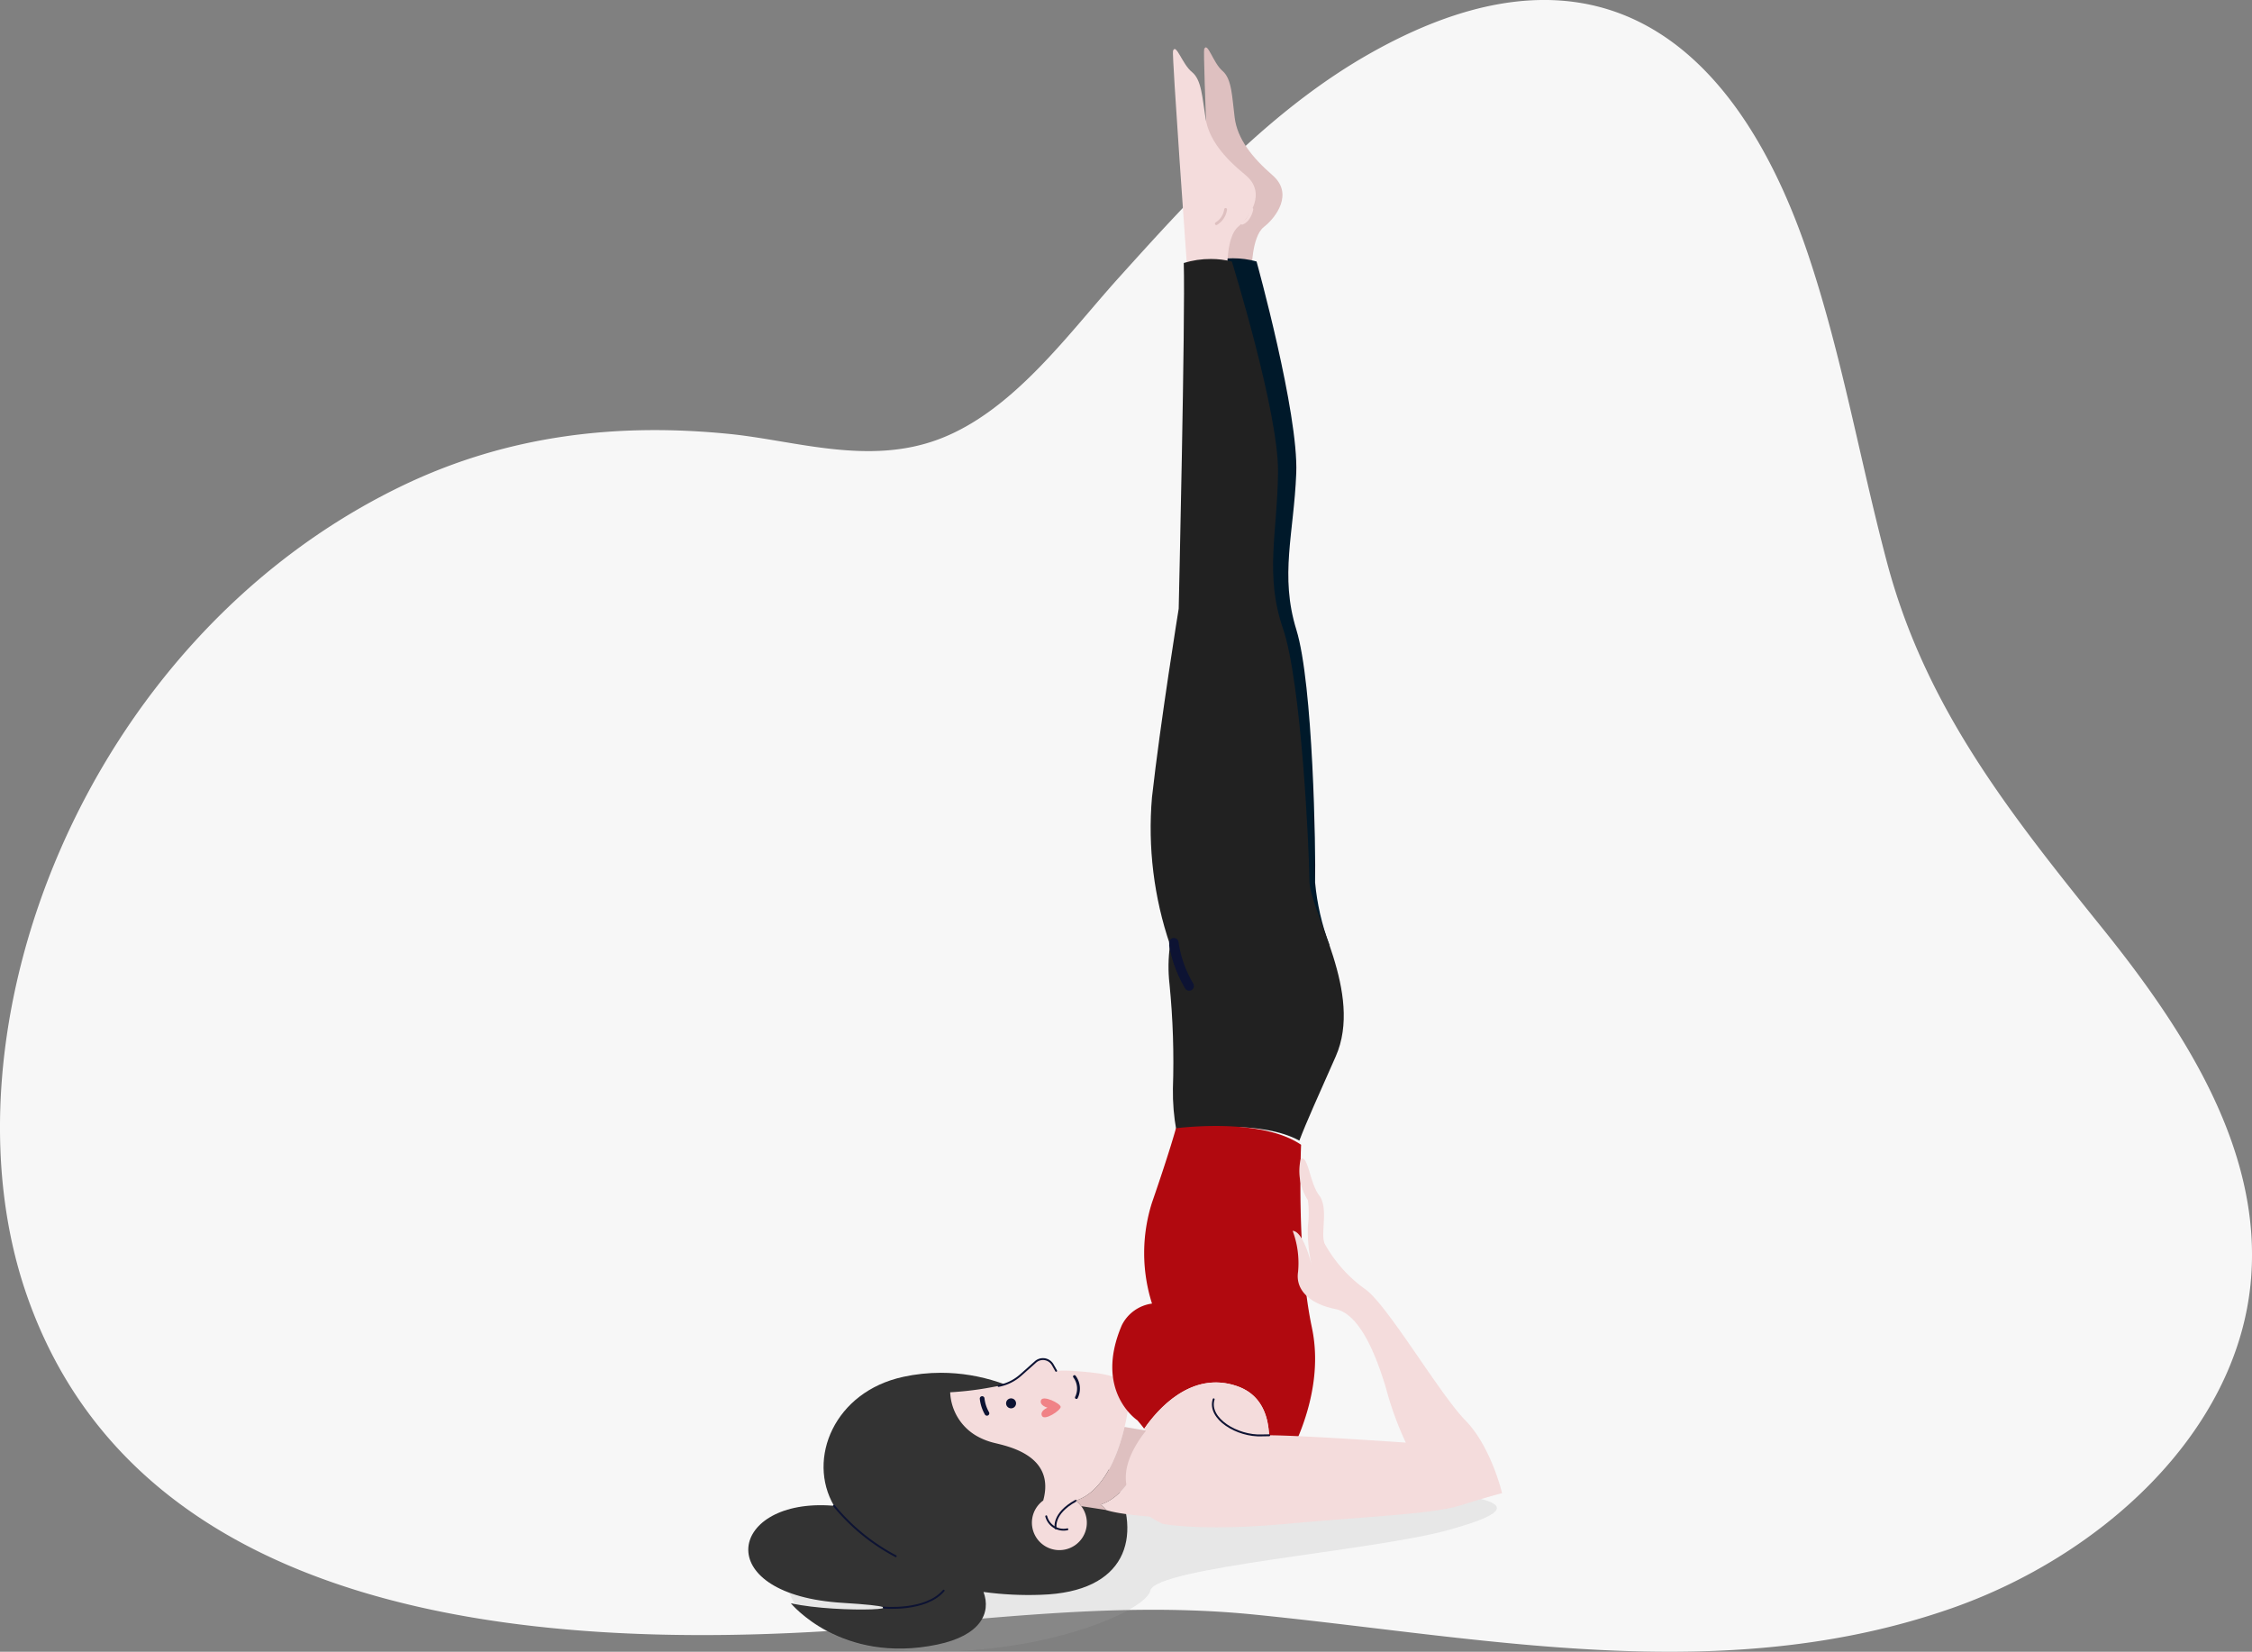 <svg xmlns="http://www.w3.org/2000/svg" xmlns:xlink="http://www.w3.org/1999/xlink" width="237.755" height="174.391" viewBox="0 0 237.755 174.391">
  <rect x="0" y="0" width="237.755" height="174.391" fill="#808080" stroke="none"/>
  <defs>
    <clipPath id="clip-path">
      <rect id="Rectangle_22645" data-name="Rectangle 22645" width="74.982" height="17.85" fill="none"/>
    </clipPath>
    <clipPath id="clip-path-2">
      <path id="Path_117096" data-name="Path 117096" d="M91.941,44.959c0,5.718-1.651,36.464-1.651,36.464S88,93.239,86.859,101.25a38.146,38.146,0,0,0,1.432,15.626l16.421.233a25.5,25.5,0,0,1-1.508-6.591c.083-3.3-.21-20.964-1.978-26.681s-.265-10.164-.011-16.517-4.192-22.361-4.192-22.361a9.117,9.117,0,0,0-2.5-.338,9.43,9.43,0,0,0-2.579.338" transform="translate(-86.567 -44.621)" fill="none"/>
    </clipPath>
    <linearGradient id="linear-gradient" x1="-2.23" y1="2.029" x2="-2.203" y2="2.029" gradientUnits="objectBoundingBox">
      <stop offset="0" stop-color="#603255"/>
      <stop offset="0.171" stop-color="#593051"/>
      <stop offset="0.415" stop-color="#462b49"/>
      <stop offset="0.703" stop-color="#27233b"/>
      <stop offset="1" stop-color="#00192a"/>
    </linearGradient>
    <clipPath id="clip-path-3">
      <path id="Path_117099" data-name="Path 117099" d="M88.573,45.187c.175,5.715-.535,36.5-.535,36.5s-1.924,11.88-2.822,19.923a38.15,38.15,0,0,0,1.909,15.574,16.343,16.343,0,0,0-.057,4.149,82.629,82.629,0,0,1,.359,11.005,22.77,22.77,0,0,0,.366,4.446c2.082-.3,9.037-1.091,12.983,1.065.73-1.929,2.046-4.841,3.835-8.876,2.973-6.7-2.757-15.3-2.775-18.6s-.851-20.947-2.794-26.608-.575-10.151-.516-16.509-4.875-22.222-4.875-22.222a9.025,9.025,0,0,0-2.208-.267,9.559,9.559,0,0,0-2.871.422" transform="translate(-85.039 -44.765)" fill="#212121"/>
    </clipPath>
    <clipPath id="clip-path-4">
      <path id="Path_117100" data-name="Path 117100" d="M16.342,280.827C9.1,282.394,6.151,289.464,9.05,294.434c-.211-.017-.432-.031-.662-.042C3.131,294.148.046,296.5,0,299.015v.114c.045,2.5,3.084,5.136,9.955,5.554,10.337.629-.339,1.186-5.463.042,0,0,5.293,6.48,15.458,4.363,4.559-.95,5.715-3.327,4.883-5.555a35.112,35.112,0,0,0,6.047.3c18.176-.557,6.391-23.436-10.537-23.439a18.859,18.859,0,0,0-4,.43" transform="translate(0 -280.397)" fill="#333"/>
    </clipPath>
    <clipPath id="clip-path-5">
      <rect id="Rectangle_22651" data-name="Rectangle 22651" width="2.104" height="1.989" fill="none"/>
    </clipPath>
  </defs>
  <g id="Group_209510" data-name="Group 209510" transform="translate(-2616 -5060)">
    <path id="Path_112446" data-name="Path 112446" d="M349.121,1231.383c-21.449,4.71-43.375.3-64.861-1.841-14.146-1.408-27.785.507-41.965,1.548-36.046,2.644-76.038-2.009-87.569-35.326-9.609-27.763,5.924-68.961,39.393-85.263,11.577-5.64,23.363-6.753,34.864-5.595,6.906.7,14.606,3.345,22.045.553,7.847-2.941,13.653-11.114,18.956-17,7.9-8.765,16.231-17.95,26.821-23.872,24.291-13.589,38.735-.339,46.032,21.438,3.548,10.59,5.434,21.624,8.29,32.392,4.05,15.273,12.844,26.367,22.745,38.659,8.814,10.947,17.064,23.751,15.644,37.638-1.611,15.763-15.811,28.688-31.639,34.2a76.364,76.364,0,0,1-8.755,2.468" transform="translate(2464.08 4000.916)" fill="#f7f7f7"/>
    <g id="Group_209509" data-name="Group 209509">
      <g id="Group_209495" data-name="Group 209495" transform="translate(2699.049 5216.51)" opacity="0.2" style="mix-blend-mode: multiply;isolation: isolate">
        <g id="Group_209494" data-name="Group 209494">
          <g id="Group_209493" data-name="Group 209493" clip-path="url(#clip-path)">
            <path id="Path_117093" data-name="Path 117093" d="M46.506,315c.547-2.475,23.743-4.21,31.563-6.421s13.676-5.006-40.178-5.006c-38.153,0-33.633,15.972-19.526,17.548C32.9,322.747,45.975,317.4,46.506,315" transform="translate(-8.113 -303.574)" fill="#a6a6a6"/>
          </g>
        </g>
      </g>
      <path id="Path_117094" data-name="Path 117094" d="M101.434,23.549s0-3.582,1.29-4.586,3.152-3.511.931-5.445-3.726-3.869-4.012-6.09-.286-4.084-1.29-4.943S96.766-.675,96.419.192c-.143.358.788,22.927.788,22.927Z" transform="translate(2646.71 5065)" fill="#dec0c0"/>
      <path id="Path_117095" data-name="Path 117095" d="M105.5,34.267s-.2,1.144-1.023,1.464" transform="translate(2642.664 5047.835)" fill="none" stroke="#f4dcdc" stroke-linecap="round" stroke-linejoin="round" stroke-width="0.3"/>
      <g id="Group_209499" data-name="Group 209499" transform="translate(2738.204 5087.27)">
        <g id="Group_209498" data-name="Group 209498" clip-path="url(#clip-path-2)">
          <rect id="Rectangle_22647" data-name="Rectangle 22647" width="18.997" height="72.489" transform="translate(-0.851 0)" fill="url(#linear-gradient)"/>
        </g>
      </g>
      <path id="Path_117097" data-name="Path 117097" d="M95.563,23.74s-.11-3.58,1.149-4.623,3.043-3.606.764-5.471-3.842-3.753-4.2-5.965-.412-4.073-1.44-4.9-1.683-3.11-2-2.232c-.132.362,1.49,22.892,1.49,22.892Z" transform="translate(2650.004 5064.824)" fill="#f4dcdc"/>
      <path id="Path_117098" data-name="Path 117098" d="M99.99,34.3a2.078,2.078,0,0,1-.977,1.495" transform="translate(2645.403 5047.816)" fill="none" stroke="#dec0c0" stroke-linecap="round" stroke-linejoin="round" stroke-width="0.3"/>
      <g id="Group_209503" data-name="Group 209503" transform="translate(2737.442 5087.342)">
        <g id="Group_209502" data-name="Group 209502" clip-path="url(#clip-path-3)">
          <rect id="Rectangle_22649" data-name="Rectangle 22649" width="23.266" height="93.081" transform="translate(-0.72 0)" fill="#212121"/>
        </g>
      </g>
      <g id="Group_209505" data-name="Group 209505" transform="translate(2695 5204.941)">
        <g id="Group_209504" data-name="Group 209504" clip-path="url(#clip-path-4)">
          <rect id="Rectangle_22650" data-name="Rectangle 22650" width="50.177" height="32.626" transform="matrix(0.999, -0.037, 0.037, 0.999, -1.154, 0.043)" fill="#333"/>
        </g>
      </g>
      <path id="Path_117101" data-name="Path 117101" d="M84.538,293.489c-.029-.261-4.132-.655-4.913-.779l.025,0c-.028.118-.057.238-.088.358-.754,2.962-2.289,6.535-5.058,7.4l-.011,0a2.922,2.922,0,0,1,.576.571.232.232,0,0,1-.037-.006c3.176,1.062,14.242,1.025,14.843,1.183,0,0-4.775-3.645-5.338-8.737" transform="translate(2657.686 4918.377)" fill="#f4dcdc"/>
      <path id="Path_117102" data-name="Path 117102" d="M56.551,293.02a2.9,2.9,0,0,0-.58-.581l-.01-.008.011,0c2.769-.867,4.3-4.44,5.058-7.4.032-.126.062-.25.091-.373a19.213,19.213,0,0,0,.514-3.3,1.671,1.671,0,0,0-.423-1.236c-.916-1.025-3.156-1.191-5.1-1.357a15.814,15.814,0,0,0-2.216-.037l-.359-.635a1.189,1.189,0,0,0-1.824-.3l-1.558,1.387a4.849,4.849,0,0,1-2.335,1.145c-.393.073-.854.158-1.36.247a33.83,33.83,0,0,1-3.75.422,5.587,5.587,0,0,0,2.733,4.575,7.066,7.066,0,0,0,1.831.746c1.3.339,6.605,1.254,5.258,6.108a2.89,2.89,0,0,0-1.154,1.864,2.9,2.9,0,1,0,5.723.944,2.885,2.885,0,0,0-.51-2.153c-.013-.018-.027-.034-.041-.052" transform="translate(2673.605 4926.002)" fill="#f4dcdc"/>
      <path id="Path_117103" data-name="Path 117103" d="M63.03,310.749a1.883,1.883,0,0,0,2.232,1.37" transform="translate(2663.427 4909.342)" fill="none" stroke="#0d1333" stroke-linecap="round" stroke-linejoin="round" stroke-width="0.2"/>
      <path id="Path_117104" data-name="Path 117104" d="M65.006,310.367s-.4-1.528,2.119-2.91" transform="translate(2662.449 4910.99)" fill="none" stroke="#0d1333" stroke-linecap="round" stroke-linejoin="round" stroke-width="0.2"/>
      <path id="Path_117105" data-name="Path 117105" d="M76.737,292.231l-.135-.022-.146-.024-.285-.047-.113-.018-.178-.029-.118-.02-.177-.03-.129-.021-.661-.113-.067-.011-.217-.037-.084-.014q-.043.185-.091.373c-.753,2.962-2.288,6.535-5.057,7.4l0,.011a2.928,2.928,0,0,1,.581.581h.006l.259.039.051.008.145.022.071.011.161.024.064.01.158.024.142.022.209.032.122.019.182.028.073.011.177.028.1.015.173.027.066.01.4.064.038.006a2.913,2.913,0,0,0-.577-.571l.012,0c2.769-.867,4.3-4.44,5.057-7.4.031-.121.06-.241.088-.359l-.025,0-.134-.021-.141-.023" transform="translate(2660.298 4918.812)" fill="#dec0c0"/>
      <g id="Group_209508" data-name="Group 209508" transform="translate(2725.88 5207.648)" opacity="0.5">
        <g id="Group_209507" data-name="Group 209507">
          <g id="Group_209506" data-name="Group 209506" clip-path="url(#clip-path-5)">
            <path id="Path_117106" data-name="Path 117106" d="M61.9,286c-.2.57.687.793.687.793s-.854.332-.582.872,1.991-.6,1.969-.96-1.871-1.275-2.074-.7" transform="translate(-61.874 -285.819)" fill="#eb2730"/>
          </g>
        </g>
      </g>
      <path id="Path_117107" data-name="Path 117107" d="M59.025,278.725l-.359-.635a1.188,1.188,0,0,0-1.824-.3l-1.558,1.386a4.845,4.845,0,0,1-2.335,1.145" transform="translate(2668.477 4926.003)" fill="none" stroke="#0d1333" stroke-linecap="round" stroke-linejoin="round" stroke-width="0.2"/>
      <path id="Path_117108" data-name="Path 117108" d="M49.469,285.844a4.063,4.063,0,0,0,.506,1.556" transform="translate(2670.22 4921.816)" fill="none" stroke="#0d1333" stroke-linecap="round" stroke-linejoin="round" stroke-width="0.5"/>
      <path id="Path_117109" data-name="Path 117109" d="M55.139,285.807a.526.526,0,1,1-.6.435.526.526,0,0,1,.6-.435" transform="translate(2667.686 4921.838)" fill="#0d1333"/>
      <path id="Path_117111" data-name="Path 117111" d="M69.226,282.483a2.108,2.108,0,0,1-1.448,1.685" transform="matrix(0.695, -0.719, 0.719, 0.695, 2478.219, 5058.785)" fill="none" stroke="#0d1333" stroke-linecap="round" stroke-linejoin="round" stroke-width="0.3"/>
      <path id="Path_117112" data-name="Path 117112" d="M18.137,308.524a21.262,21.262,0,0,0,6.515,5.322" transform="translate(2685.915 4910.456)" fill="none" stroke="#0d1333" stroke-linecap="round" stroke-linejoin="round" stroke-width="0.2"/>
      <path id="Path_117113" data-name="Path 117113" d="M28.654,328.261s4.421.433,6.327-1.79" transform="translate(2680.646 4901.466)" fill="none" stroke="#0d1333" stroke-linecap="round" stroke-linejoin="round" stroke-width="0.2"/>
      <path id="Path_117114" data-name="Path 117114" d="M98.077,249.474c-1.651-7.75-1.143-19.312-1.143-19.312-.136-.093-.276-.182-.421-.267-3.879-2.276-10.7-1.716-12.788-1.479,0,0-.64,2.381-2.53,7.844a17.588,17.588,0,0,0,0,10.67,4.179,4.179,0,0,0-3.19,2.29c-2.986,6.982,1.65,10.037,1.65,10.037.263.308.5.6.717.888,1.354-1.962,4.949-6.2,9.829-4.488,3.809,1.339,3.676,5.711,2.987,8.936h1.587s4.955-7.369,3.3-15.119" transform="translate(2656.429 4950.701)" fill="#b1090f"/>
      <path id="Path_117115" data-name="Path 117115" d="M93.581,282.835c-4.88-1.714-8.475,2.526-9.829,4.488,2.183,2.869,2.078,4.448,2.078,4.448H96.567c.691-3.225.823-7.6-2.986-8.936" transform="translate(2653.047 4923.523)" fill="#f4dcdc"/>
      <path id="Path_117116" data-name="Path 117116" d="M90.021,189.4a12.428,12.428,0,0,0,1.618,4.568" transform="translate(2649.907 4970.129)" fill="none" stroke="#0d1333" stroke-linecap="round" stroke-linejoin="round" stroke-width="1"/>
      <path id="Path_117117" data-name="Path 117117" d="M89.219,189.864a12.427,12.427,0,0,0,1.757,4.517" transform="translate(2650.309 4969.895)" fill="none" stroke="#0d1333" stroke-linecap="round" stroke-linejoin="round" stroke-width="0.2"/>
      <path id="Path_117118" data-name="Path 117118" d="M85.086,260.8c-1.143.7-10.288,8.576-1.331,12.832,0,0,4,.826,13.086,0s15.373-1.016,18.423-1.969,4.32-1.271,4.32-1.271-1.143-4.892-3.875-7.686-8.068-11.943-10.482-13.785a14.514,14.514,0,0,1-4.383-4.892c-.445-1.08.445-3.748-.572-5.082s-1.171-4.385-1.951-3.813a5.715,5.715,0,0,0,.761,4.321,10.108,10.108,0,0,1,0,2.732,16.28,16.28,0,0,0,.428,4.256s-.826-3.685-2.033-3.748a9.765,9.765,0,0,1,.572,4.32c-.318,2.033,1.4,3.431,3.938,3.939s4.244,4.7,5.336,8.322a33.9,33.9,0,0,0,2.1,5.781S98.691,264.3,95,264.281c-.306,0-.563,0-.763.012-2.6.127-5.745-1.779-5.1-3.812" transform="translate(2654.996 4947.254)" fill="#f4dcdc"/>
      <path id="Path_117119" data-name="Path 117119" d="M104.225,289.794c-.306,0-.563,0-.762.012-2.6.127-5.746-1.779-5.1-3.812" transform="translate(2645.77 4921.741)" fill="none" stroke="#0d1333" stroke-linecap="round" stroke-linejoin="round" stroke-width="0.2"/>
    </g>
  </g>
</svg>
